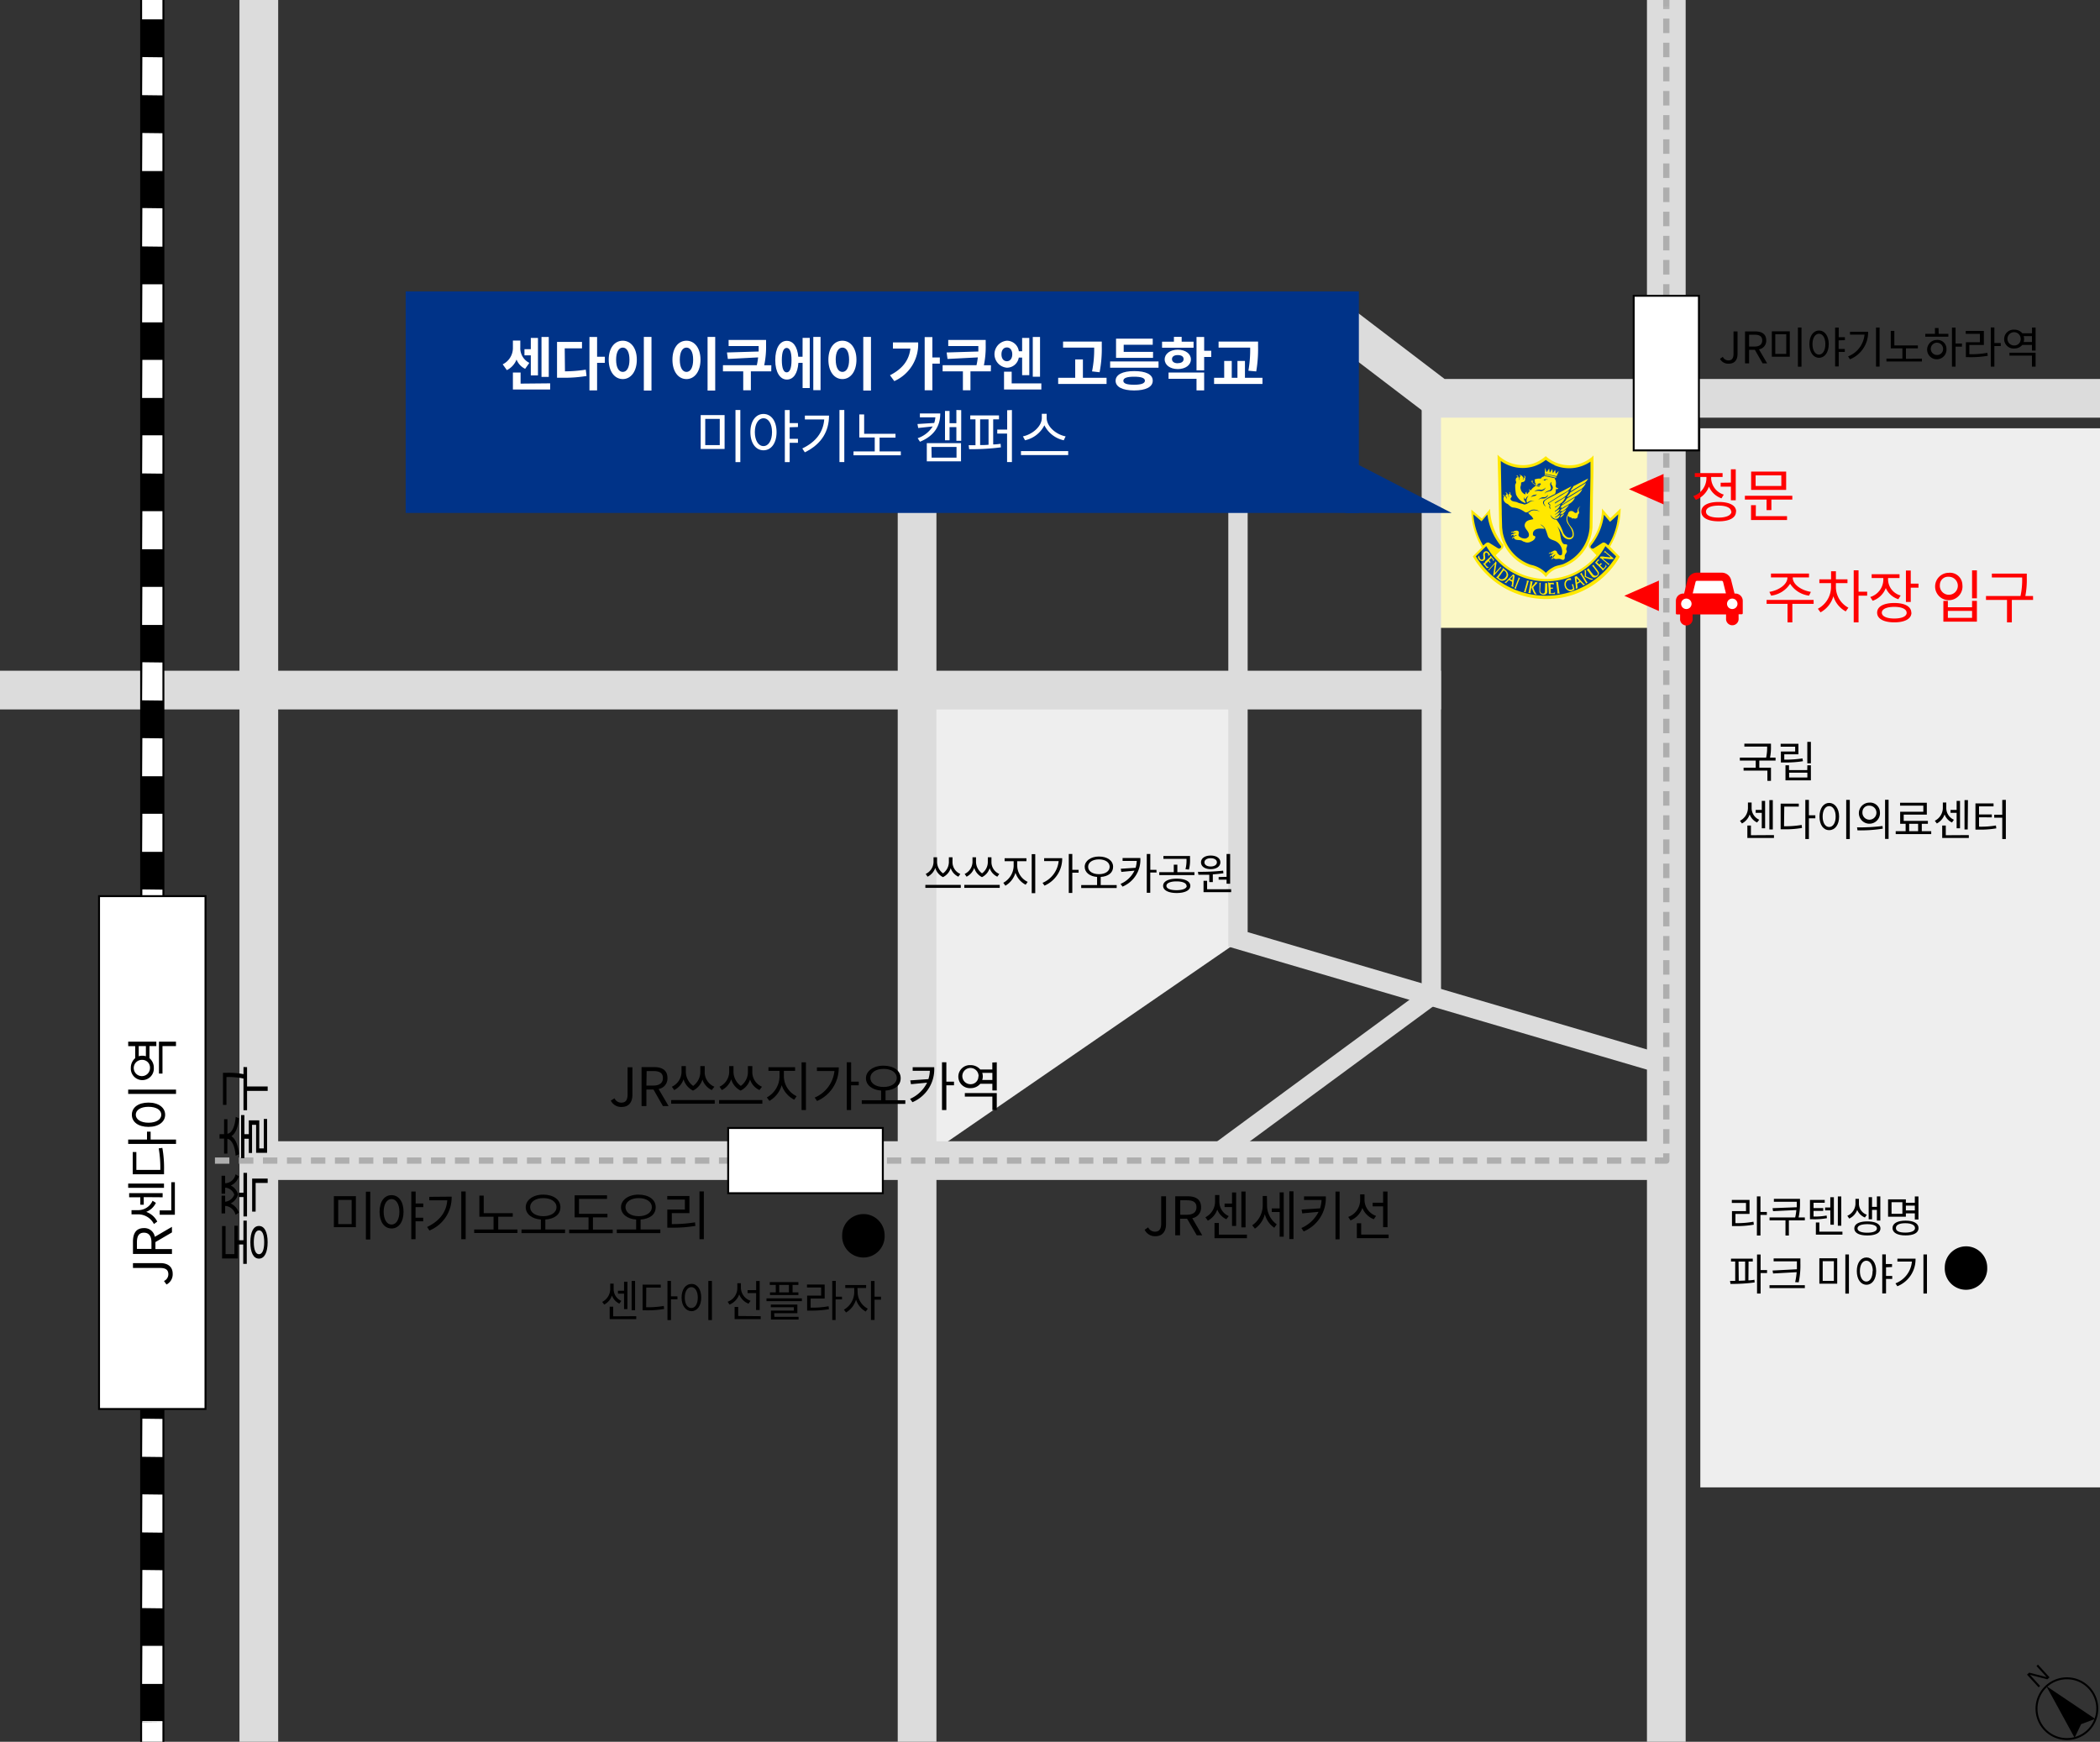 <svg xmlns="http://www.w3.org/2000/svg" width="434" height="360" viewBox="0 0 434 360"><rect x="0" y="0" width="434" height="360" fill="#333333" stroke="none"/><defs><style>.cls-1{fill:#fbf7c5;}.cls-2{fill:#eee;}.cls-14,.cls-3,.cls-4,.cls-5,.cls-6,.cls-7,.cls-8{fill:none;}.cls-3,.cls-5{stroke:#dcdcdc;}.cls-10,.cls-3,.cls-4,.cls-5{stroke-miterlimit:5;}.cls-3{stroke-width:8px;}.cls-10,.cls-14,.cls-4{stroke:#000;}.cls-4{stroke-width:5px;}.cls-5{stroke-width:4px;}.cls-6,.cls-7,.cls-8{stroke:#aeaeae;stroke-linejoin:round;stroke-width:1.3px;}.cls-7{stroke-dasharray:2.98 1.98 0 0 0 0;}.cls-8{stroke-dasharray:3 1.99 0 0 0 0;}.cls-10,.cls-9{fill:#fff;}.cls-10,.cls-14{stroke-width:0.4px;}.cls-11{fill:#ffe800;}.cls-12{fill:#004094;}.cls-13{fill:#038;}.cls-15{fill:red;}</style></defs><g id="レイヤー_2" data-name="レイヤー 2"><g id="レイヤー_1-2" data-name="レイヤー 1"><rect class="cls-1" x="296.34" y="85.24" width="46.2" height="44.53"/><polygon class="cls-2" points="255.11 195.15 191.07 239.23 191.07 142.88 255.11 142.88 255.11 195.15"/><rect class="cls-2" x="351.4" y="88.52" width="82.6" height="218.9"/><line class="cls-3" y1="142.63" x2="297.81" y2="142.63"/><line class="cls-3" x1="53.49" x2="53.49" y2="360"/><polyline class="cls-4" points="31.47 0 31.47 219.65 31.47 276.65 31.47 360"/><line class="cls-3" x1="189.53" y1="67.15" x2="189.53" y2="360"/><line class="cls-3" x1="344.37" x2="344.37" y2="360"/><polyline class="cls-5" points="255.85 88.15 255.85 194.15 344.37 220.17"/><polyline class="cls-5" points="295.81 82.32 295.81 205.8 250.51 239.15"/><polyline class="cls-3" points="434 82.33 297.2 82.33 272.52 63.51"/><line class="cls-3" x1="52.71" y1="239.88" x2="343.88" y2="239.88"/><line class="cls-6" x1="31.01" y1="239.88" x2="32.51" y2="239.88"/><line class="cls-6" x1="34.49" y1="239.88" x2="34.5" y2="239.88"/><line class="cls-7" x1="34.5" y1="239.88" x2="342.87" y2="239.88"/><polyline class="cls-6" points="342.87 239.88 344.37 239.88 344.37 238.38"/><line class="cls-6" x1="344.37" y1="236.39" x2="344.37" y2="236.38"/><line class="cls-8" x1="344.37" y1="236.38" x2="344.37" y2="1.5"/><line class="cls-6" x1="344.37" y1="1.5" x2="344.37"/><rect class="cls-9" x="29.37" width="4.2" height="4"/><polygon class="cls-9" points="33.57 11.82 29.37 11.82 33.57 11.81 33.57 11.82"/><path class="cls-9" d="M33.57,356.05l-4.2-.05.05-.27,4.15,0Zm0-8-4.2,0,.05-7.87,4.15,0Zm0-15.63-4.2-.05.05-7.88,4.15.05Zm0-15.64-4.2-.05.05-7.87,4.15.05Zm0-15.63-4.2-.05.05-7.88,4.15.05Zm0-15.64-4.2-.05.05-7.87,4.15.05Zm0-15.63-4.2-.05.05-7.87,4.15.05Zm0-15.64-4.2-.05.05-7.87,4.15.05Zm0-15.63-4.2-.05.05-7.87,4.15.05Zm0-15.64-4.2-.05.05-7.87,4.15,0Zm0-15.63-4.2-.05.05-7.87,4.15.05Zm0-15.64-4.2,0,.05-7.87,4.15.05Zm0-15.63-4.2,0,.05-7.87,4.15,0Zm0-15.63-4.2,0,.05-7.88,4.15.05Zm0-15.64-4.2-.05.05-7.87,4.15.05Zm0-15.63-4.2,0,.05-7.87,4.15,0Zm0-15.64-4.2,0,.05-7.87,4.15,0Zm0-15.63-4.2-.05.05-7.88,4.15,0Zm0-15.64-4.2,0,.05-7.87,4.15,0Zm0-15.63-4.2,0,.05-7.87,4.15,0Zm0-15.64-4.2-.05L29.42,43l4.15.05Zm0-15.63-4.2,0,.05-7.87,4.15.05Zm0-15.64-4.2-.05.05-7.87,4.15.05Z"/><rect class="cls-9" x="29.37" y="356" width="4.2" height="4"/><rect class="cls-10" x="20.47" y="185.22" width="22" height="106"/><path class="cls-11" d="M329,94.46a7.36,7.36,0,0,1-2.3,1.31,6.74,6.74,0,0,1-2.32.4,7.39,7.39,0,0,1-4.78-1.76l-.14-.13-.14.12a8.45,8.45,0,0,1-1.62,1.06,6.5,6.5,0,0,1-2.95.68h0a7.43,7.43,0,0,1-4.88-1.81l-.38-.35.14,5.08.21,9.58a9.41,9.41,0,0,0,6.3,8.62h0a5.17,5.17,0,0,1,3.16,1.8l.18.21.17-.21a5,5,0,0,1,1.64-1.34,4.11,4.11,0,0,1,1.12-.38c.26-.06.51-.13.76-.21a9.41,9.41,0,0,0,5.95-8.22l.09-6.65.11-5.32,0-2.81Z"/><path class="cls-12" d="M321.25,96.16a7.81,7.81,0,0,0,7.45-.74v3.06L328.52,109a8.85,8.85,0,0,1-5.09,7.42c-.75.42-1.68.38-2.42.82a5.75,5.75,0,0,0-1.53,1.15,6.08,6.08,0,0,0-3.09-1.65,8.85,8.85,0,0,1-5.83-6.68l-.12-1-.08-2.87,0-.45-.2-10.46a7.84,7.84,0,0,0,6.84,1.1,8.08,8.08,0,0,0,2.47-1.32,9.26,9.26,0,0,0,1.81,1.07"/><path class="cls-11" d="M334.94,105.07l-.4.38-.61.58c-.37.35-.75.72-1.14,1.07l-1.72-2,0,.55a11.75,11.75,0,0,1-2.11,6.11l0,0a1.5,1.5,0,0,1-.23.3,1.39,1.39,0,0,0-.38.67v0a1,1,0,0,0,.19.59v0l.67.68c.25.26.5.5.73.76a13.51,13.51,0,0,1-20.82,0l1.12-1.1.19-.18a.88.88,0,0,0,.27-.88v0l0,0a12,12,0,0,1-2.73-6.89l0-.54-1.71,2-2.18-1.84,0,.5a15.44,15.44,0,0,0,2.16,7.33,2.09,2.09,0,0,0-.22.2c-.51.49-1,1-1.53,1.52l-.11.12.08.14a17.5,17.5,0,0,0,14.59,8.67h.4a17.46,17.46,0,0,0,15.22-8.6l.09-.15L332.73,113a15.73,15.73,0,0,0,2.19-7.41Z"/><path class="cls-12" d="M334.28,107.46c-.07,0,0,.06,0,.1a13.62,13.62,0,0,1-1.88,5.14c-.36-.2-.69-.7-1.18-.54l-1.84,1.17a.49.49,0,0,1-.47,0,.42.42,0,0,1-.22-.31l.05-.2a12.36,12.36,0,0,0,2.74-6.43c.42.47.86,1,1.26,1.46.58-.48,1.12-1,1.69-1.54a8.8,8.8,0,0,1-.13,1.15"/><path class="cls-12" d="M306.16,107.76c.45-.44.8-1,1.24-1.4l0,0a12.72,12.72,0,0,0,2.81,6.51.5.5,0,0,1,0,.27.63.63,0,0,1-.29.23.56.56,0,0,1-.4-.09l-1.78-1.11c-.51-.21-.86.3-1.2.58a9.68,9.68,0,0,1-.71-1.31,14.69,14.69,0,0,1-1.35-5.13c.56.44,1.11.93,1.66,1.41"/><path class="cls-12" d="M334,115a17,17,0,0,1-26,3.65,18.38,18.38,0,0,1-3-3.66l2.16-2.12a15.34,15.34,0,0,0,3.64,4.26A14.13,14.13,0,0,0,325,119.06a14.44,14.44,0,0,0,6.78-6.18Z"/><path class="cls-11" d="M319.63,97.6a6.92,6.92,0,0,0,.52-.77c.06.28.06.59.14.86.2-.22.32-.5.5-.74.07.28.06.58.14.85.16-.23.32-.46.46-.7.07.27.06.57.14.83l.63-.59c-.12.34-.29.72-.45,1.08l-2.45-.53.06-1.19c.13.28.19.6.31.9"/><path class="cls-11" d="M321.66,98.54a1.2,1.2,0,0,1-.09.21l-2.33-.53c0-.07,0-.15,0-.23Z"/><path class="cls-11" d="M314.54,98.27c-.07.25.26.2.27.42a.59.59,0,0,1-.13.48c.07,0,.14-.06.18-.12s0-.31.2-.28a.57.57,0,0,0-.11-.49.36.36,0,0,1,.26.19c.14.18-.09.37,0,.55a.61.61,0,0,1-.3.55c-.19.1-.47,0-.56.29.06.43-.24.79-.07,1.21a1.45,1.45,0,0,0,1,1.13.51.51,0,0,1,.12-.5.16.16,0,0,1,.11-.07c-.07.09,0,.23,0,.33a.21.21,0,0,0,.16.14,2,2,0,0,1,.48-.56.46.46,0,0,1-.06-.5l0-.05a.31.31,0,0,0,.16.32c.06,0,.1,0,.15,0a2.28,2.28,0,0,1,.89-.8c0-.06,0-.13,0-.15.29,0,.52.27.84.19a.16.16,0,0,0,.08-.19l0,0a1.72,1.72,0,0,1-1.68-.78c0-.09,0-.23.09-.25a.13.13,0,0,1,.14.12c0,.11-.12.21,0,.31a1.4,1.4,0,0,0,.6.37.22.22,0,0,0,.07-.21c-.19,0-.19-.24-.23-.38.13-.19-.22-.39.07-.48s.43-.11.65-.14.61.1.7-.25a1.3,1.3,0,0,1,.45-.19l0-.13,2.3.51c-.1.17.1.31.13.47a2.28,2.28,0,0,1,0,1.13.48.48,0,0,0,.24.37.3.3,0,0,0,.29,0l0,0a.29.29,0,0,1-.19.27,1.13,1.13,0,0,1-.32,0,1.57,1.57,0,0,1-.16,1,12.33,12.33,0,0,0-2.31,1.37.71.71,0,0,0-.16.47,1.3,1.3,0,0,0,.59.76c-.18-.26-.44-.53-.39-.88s.58-.64.93-.83l4.72-2.46h0c-.51,1.1-1.68,1.36-2.54,2l-2.25,1.42c-.15.32.47.28.26.65a.62.62,0,0,0,0,.33c.08.12.19.27.32.28a.84.84,0,0,1-.14-.82c0-.23-.34-.21-.26-.43l4.12-2.53h0c-.43,1.4-1.93,1.73-2.93,2.51,0,0,0,.06,0,.1h.09l2.12-1.31a2.72,2.72,0,0,1-.86,1.23l-1.32.84a.76.76,0,0,1,0,.11l0,0c.38-.21.74-.47,1.13-.66a2.28,2.28,0,0,1-1.12,1.34.18.18,0,0,0,0,.13h.06l.93-.58a1.9,1.9,0,0,1-.34.64,2,2,0,0,1-.61.5s0,.07,0,.11l0,0a11.22,11.22,0,0,1,1-.59,1.92,1.92,0,0,1-1,1.06s0,.07,0,.11h.07l.92-.57a1.07,1.07,0,0,1-.51.79.92.92,0,0,1-.86-.11,1.9,1.9,0,0,1-.61-.71,1.28,1.28,0,0,0,.87,1c.14,0,.29,0,.41.08a8.46,8.46,0,0,1,1.37,2.67c.29.51.79,1.11,1.43,1a.58.58,0,0,0,.48-.38c.18-1-.48-1.79-1-2.58a1.79,1.79,0,0,1,.09-1.9.71.71,0,0,1,.39-.59.78.78,0,0,1,.58,0c.27.11.44.47.78.31s.13-.42.23-.62a1.15,1.15,0,0,1,.65-.73.94.94,0,0,0-.45.67c-.08.35.29.63,0,.91s0,.8-.52.94c-.22.14-.44-.07-.66,0s-.28-.12-.39-.23a.53.53,0,0,1-.44-.13l-.15-.23c-.46.89.14,1.77.69,2.46a2.3,2.3,0,0,1,.44,1.83,1,1,0,0,1-.83.64,1.63,1.63,0,0,1-1.45-.86,6.85,6.85,0,0,0-1.15-1.92,3.83,3.83,0,0,1,.47,1c.32.8.18,1.81.72,2.54.18.26.48.25.75.26.09,0,.14.1.17.18,0,.33-.29.62-.17,1,.3.47-.32.76-.34,1.2,0,.27.06.63-.2.79s-.67-.21-1.06-.18-.73.15-1-.15a.5.5,0,0,0-.4.34c-.07-.07,0-.19,0-.28a.37.37,0,0,1,.36-.23,1,1,0,0,1,.42-.51.42.42,0,0,0-.42.13c-.1.08-.1.22-.13.32-.16-.05-.17-.39-.39-.21a.73.73,0,0,0-.24.22.37.37,0,0,1,.1-.34c.11-.16.42,0,.38-.3.08-.11.2-.15.28-.23s-.13,0-.19,0-.22.14-.23.27c-.1,0-.06-.18-.16-.22s-.31.1-.42.23a.4.4,0,0,1,.26-.36l.25,0c.1-.24.38-.17.51-.35a.53.53,0,0,1,.54.06c.12.09.14.27.2.4.21.23.4.55.74.47s.24-.48.28-.74a2.51,2.51,0,0,0-1.25-2.1c-.56-.34-1.31-.34-1.67-1-.35-.91-.48-2.12-1.6-2.53.14.16.36.26.53.44a1.1,1.1,0,0,1,.32.47c-.77-.06-1.7-.18-2.22.47a1,1,0,0,0-.14.8c.09.26.43.13.47.39,0,.51-.54.85-.94,1a1.42,1.42,0,0,1-1.37,0c-.24,0-.4-.24-.64-.28-.44-.11-1,0-1.33-.29a.78.78,0,0,1-.14-.27.55.55,0,0,0-.39.26.4.4,0,0,1,.11-.3.42.42,0,0,1,.34-.11.58.58,0,0,1,.59-.27.36.36,0,0,0-.32-.08.75.75,0,0,0-.37.23c-.1,0,0-.19-.06-.3a.42.42,0,0,0-.4.12l-.09.11a.36.36,0,0,1,.1-.29.48.48,0,0,1,.45-.11.57.57,0,0,1,.52-.27.37.37,0,0,0-.3-.06c-.09.06-.19.08-.25.18s0-.31-.2-.22a.52.52,0,0,0-.34.16.36.36,0,0,1,.22-.29.68.68,0,0,1,.32,0,.52.52,0,0,1,.49-.18c.1-.08.22,0,.34,0a.59.59,0,0,1,.24.23c.11.32-.24.66.07.93a1.88,1.88,0,0,0,1.25.45,1,1,0,0,0,.73-.45c.36-1.11-1.25-1.59-.73-2.7.31-.68,1.08-.7,1.7-.86a2.28,2.28,0,0,0-.42-.64,4.06,4.06,0,0,1-.65-.66c.09-.09.24-.12.35-.2.45-.47,1.21-.33,1.77-.18.09,0,.2.1.29.13a2,2,0,0,0-1.51-.4c-.6.06-1.06.9-1.71.4a4.76,4.76,0,0,0-2.37-.86c-.44-.08-.72-.45-1.07-.73a1.27,1.27,0,0,1-.84-.86.91.91,0,0,1,.11-.69.58.58,0,0,0-.29-.34.38.38,0,0,1,.38.19c0,.17.26.15.3.33s0,.2.06.29a.47.47,0,0,0,0-.46c-.06,0-.1-.1-.18-.1a.56.56,0,0,1,.26-.35c0-.09,0-.17-.1-.24l-.17-.12a.31.31,0,0,1,.32.08c.14.11.1.3.25.38a1,1,0,0,1,.07.52c.12-.09.08-.32.06-.46s-.12-.08-.06-.15a.77.77,0,0,1,.27-.08.51.51,0,0,0-.15-.41.32.32,0,0,1,.25.17c.12.15-.06.43.19.48a.27.27,0,0,1,.1.26c0,.23-.31.35-.23.6.27.56,1,.41,1.43.64s.93.22,1.37.43c.8,0,1.23-.81,2-.76.05,0,.09,0,.12,0a1.62,1.62,0,0,0-1.5.41,1,1,0,0,1-.12-.43,1.62,1.62,0,0,1,.42-1,.79.79,0,0,0-.36.25,1.23,1.23,0,0,0-.27.45c-.12,0-.17-.12-.23-.2l0-.2c-.09,0-.09.2-.1.31a.61.61,0,0,0,.26.49,1.06,1.06,0,0,0,.12.42,3.17,3.17,0,0,1-2-1.81,9.85,9.85,0,0,1-.18-1.89c0-.27.24-.45.2-.71a.84.84,0,0,1,0-.77c.06-.18.4-.1.28-.32a.61.61,0,0,0-.28-.25.33.33,0,0,1,.3.06c.18.14.12.36.32.48a.75.75,0,0,1-.06.47s.1-.07.12-.11a.65.65,0,0,0,0-.51c0-.14.17-.08.2-.2s-.14-.29-.22-.37a.41.41,0,0,1,.36.24"/><path class="cls-11" d="M327.43,99.83l-2.84,1.71c0-.13.11-.27.15-.42a2.35,2.35,0,0,0,.43-.63l3.05-1.59a2.26,2.26,0,0,1-.79.93"/><path class="cls-11" d="M326.67,101.12l-2.79,1.69h0c.06-.39.51-.62.61-1l3.28-2a3.17,3.17,0,0,1-1.08,1.34"/><path class="cls-11" d="M326,102.34l-3.15,1.94c0-.28.31-.28.43-.49a2.47,2.47,0,0,0,.5-.71l3.24-2a3,3,0,0,1-1,1.23"/><path class="cls-11" d="M322.65,105.17c0-.1.11-.23.15-.36a1.44,1.44,0,0,0-.37.19c.09-.16.21-.35.32-.52l2.74-1.67c-.45,1.29-1.88,1.59-2.84,2.36"/><path class="cls-11" d="M322.66,105.77c0-.08.08-.16.11-.24-.15,0-.27.18-.44.2.16-.15.17-.37.38-.47l1.55-.94a3.47,3.47,0,0,1-1.6,1.45"/><path class="cls-11" d="M322.65,106.38c0-.09.1-.17.07-.24s-.21.14-.32.18a1.26,1.26,0,0,1,.19-.36l1.11-.67a2.31,2.31,0,0,1-1.05,1.09"/><path class="cls-11" d="M322.41,107a3.15,3.15,0,0,0,.18-.41,6,6,0,0,1,.68-.43,1.84,1.84,0,0,1-.86.84"/><path class="cls-11" d="M307.75,114.82s.18-.12.18-.15a1,1,0,0,0-.06-.16l-.16-.26a1,1,0,0,0-.38-.29.64.64,0,0,0-.5.05.62.62,0,0,0-.28.37,1.4,1.4,0,0,0,0,.54,1.38,1.38,0,0,1,0,.44.27.27,0,0,1-.11.24.35.35,0,0,1-.35.05.59.59,0,0,1-.26-.28,1,1,0,0,1-.1-.36.82.82,0,0,0,0-.18,0,0,0,0,0-.05,0l-.19.22s-.06.07-.05.1a.52.52,0,0,0,.07.21,1.63,1.63,0,0,0,.25.38.7.7,0,0,0,.38.2.72.72,0,0,0,.49-.08.59.59,0,0,0,.3-.38,1.44,1.44,0,0,0,0-.35s-.06-.47-.06-.51a.46.46,0,0,1,.09-.29.29.29,0,0,1,.31-.08.55.55,0,0,1,.28.28.47.47,0,0,1,0,.26s0,.07,0,.08,0,0,.06,0l.07-.05"/><path class="cls-11" d="M308.06,114.89s0,0,.05,0l.14.17.31.37a2.42,2.42,0,0,1,.22.28.13.13,0,0,1,0,.07s-.15.13-.16.15-.05,0-.07,0,0,0,0-.07a.28.28,0,0,0,0-.15l-.17-.22s-.12-.16-.15-.16-.06,0-.09.06l-.32.29s-.09.09-.08.12l.19.23s.09.11.09.14a.1.1,0,0,1,0,.08l-.17.15s0,0,0-.07a.34.34,0,0,0-.06-.15,1.42,1.42,0,0,0-.11-.16s0-.06-.07,0l-.31.28s-.32.25-.31.3a.65.65,0,0,0,.09.19,1,1,0,0,0,.23.26.84.84,0,0,0,.19.12c.07,0,.16,0,.16.06s0,0-.06.06-.28.13-.31.13-.05,0-.1-.09l-.33-.41-.26-.3s-.14-.16-.13-.18,0,0,.05,0a.69.69,0,0,0,.13,0,.92.92,0,0,0,.19-.13L307,116l.85-.76.12-.13a.23.23,0,0,0,0-.09s0-.07,0-.08"/><path class="cls-11" d="M309.11,116.06s.15.14.16.17a.12.12,0,0,1,0,.09c0,.12-.28,1.88-.3,2s0,0,0,.06.06,0,.09-.06.88-1,.91-1a.3.3,0,0,0,.06-.13s0-.09,0-.1,0,0,0,0,.3.27.28.29a.11.11,0,0,1-.06,0s-.08,0-.11.05l-.13.11L308.73,119s0,0-.05,0,0,0-.05-.09a1.09,1.09,0,0,1,0-.25s.23-1.56.23-1.61a3.83,3.83,0,0,0,.07-.43s0,0-.06,0l-1,1.08a.35.35,0,0,0-.08.13s0,.08,0,.1,0,0,0,0l-.24-.23s0,0,0,0,.07,0,.1,0a.38.38,0,0,0,.11-.08l1-1.1.25-.3a.59.59,0,0,0,.06-.2s0,0,0,0a.21.21,0,0,1,.11.08"/><path class="cls-11" d="M311.65,118.69a1.22,1.22,0,0,0-.4-.76c-.1-.09-.51-.41-.54-.45a.44.44,0,0,0-.15-.1.47.47,0,0,0,0,.12.18.18,0,0,1,0,.12,9.14,9.14,0,0,1-.56.78c-.08.12-.55.74-.58.77a.5.5,0,0,1-.18.09s0,0-.06,0,.15.14.2.19l.45.36a1,1,0,0,0,.79.22,1.25,1.25,0,0,0,.85-.59,1.14,1.14,0,0,0,.21-.78m-.45.49a1.06,1.06,0,0,1-.59.53.8.8,0,0,1-.55,0,.88.88,0,0,1-.37-.33.26.26,0,0,1,.08-.13l.48-.65c0-.06.44-.6.47-.63s0-.07.11,0a1.54,1.54,0,0,1,.29.24.89.89,0,0,1,.2.5.74.74,0,0,1-.12.52"/><path class="cls-11" d="M313,118.89s-.15-.09-.17-.11a1.38,1.38,0,0,0-.2-.08v0a.31.31,0,0,1,0,.09l-.19.2-.84.82-.35.34c-.08.07-.21.15-.23.17l-.13,0s0,0,0,0a2.2,2.2,0,0,0,.19.12l.24.11s0,0,0,0,0,0,0-.08.14-.16.16-.19l.3-.32a.2.2,0,0,1,.09-.06s.33.18.37.2l.26.15s0,.13,0,.17-.08.51-.08.55a.23.23,0,0,1-.08.11s0,0-.06,0,.14.09.17.11l.29.16s.05,0,.05,0-.05-.15-.06-.24.09-.62.09-.69.17-1.14.18-1.22,0-.39,0-.41m-.38.51c0,.06-.08.46-.08.49s0,.1,0,.11-.06,0-.16-.06-.31-.15-.3-.18.08-.12.11-.15.25-.23.27-.26.18-.2.21-.18,0,.17,0,.23"/><path class="cls-11" d="M314,119.43l.18.08s.06,0,0,0-.06,0-.08.07a.74.74,0,0,0-.1.16s-.44,1.12-.46,1.19-.16.4-.19.46a.88.88,0,0,0,0,.21s0,.1,0,.12,0,0,0,0l-.2-.08s-.25-.09-.24-.12,0,0,.06,0a.35.35,0,0,0,.07-.09,1.24,1.24,0,0,0,.12-.23s.36-.93.38-1,.25-.61.26-.64a.74.74,0,0,0,0-.12s0-.07,0-.08.06,0,.08,0l.12.06"/><path class="cls-11" d="M315.74,120c.05,0,.23.06.23.09s0,0,0,.06-.06,0-.1.16-.28,1-.3,1.07-.21.72-.23.77a.51.51,0,0,0,0,.17s0,.07,0,.08-.12,0-.17,0l-.23-.07s-.06,0,0-.05l0,0a1.4,1.4,0,0,0,.1-.16s.29-1,.31-1.11.18-.59.19-.67a1.08,1.08,0,0,0,0-.22s0-.08,0-.1a.15.15,0,0,1,.09,0l.16,0"/><path class="cls-11" d="M316.52,120.17s.23,0,.23.07,0,0,0,.05a1,1,0,0,0-.08.19c0,.08-.17,1-.19,1s-.14.74-.14.83a.56.56,0,0,0,0,.19s0,.06,0,.08a1.06,1.06,0,0,1-.2,0,1.14,1.14,0,0,1-.29-.06s0,0,0-.06.08-.1.08-.13.07-.35.09-.46.17-1,.19-1.09.08-.42.07-.48-.05-.13-.05-.16.05,0,.06,0l.16,0"/><path class="cls-11" d="M317.53,120.37c.05,0,.24,0,.24.08a.47.47,0,0,1-.1.09l-.38.4a4.86,4.86,0,0,0-.38.41.54.54,0,0,0,0,.2s.26.65.32.75l.21.36a1.73,1.73,0,0,1,.15.19s0,0-.09,0-.24,0-.27-.06a.33.33,0,0,1-.16-.09l-.19-.36-.29-.73a1.41,1.41,0,0,1-.09-.27s.13-.15.16-.18.35-.39.41-.44l.18-.23a.22.22,0,0,0,0-.11s0-.06,0-.06a.49.49,0,0,1,.12,0l.12,0"/><path class="cls-11" d="M318.22,120.45h.22a0,0,0,0,1,0,.05.38.38,0,0,0-.06.18c0,.1-.05.71-.05.82a3,3,0,0,0,0,.77.55.55,0,0,0,.34.37.49.49,0,0,0,.43,0,.46.46,0,0,0,.17-.4c0-.24.06-1.33.05-1.42a1.05,1.05,0,0,0,0-.21s0-.08,0-.09h.38s.08,0,.08,0,0,0,0,.07a.62.62,0,0,0,0,.14c0,.06,0,.43,0,.53s0,.85,0,.92,0,.33-.08.43a.81.81,0,0,1-.44.3,1.08,1.08,0,0,1-.68-.07.72.72,0,0,1-.43-.58c0-.27,0-1,0-1.12a4.68,4.68,0,0,0,0-.52l0-.11s0,0,0-.06a.75.75,0,0,1,.22,0"/><path class="cls-11" d="M320.2,120.45l.61,0a1.5,1.5,0,0,1,.3,0,.65.65,0,0,1,0,.21,1.09,1.09,0,0,1,0,.17s-.06,0-.07,0a.2.2,0,0,0-.1-.07l-.15,0-.35,0s0,0,0,.06,0,.45,0,.48a.49.49,0,0,0,0,.15.08.08,0,0,0,.07,0l.33,0s.07,0,.09,0a1.48,1.48,0,0,1,0,.21s0,.07,0,.08,0,0,0,0a.2.2,0,0,0-.12-.06h-.32s0,0,0,.09,0,.6,0,.65,0,.15,0,.17a1.64,1.64,0,0,0,.5,0,.89.89,0,0,0,.3-.15s.05-.05.07-.05a0,0,0,0,1,0,0s0,.17,0,.2,0,.17-.06.19l-.31,0-.59,0-.24,0s-.08,0-.08,0,0-.07,0-.1a.56.56,0,0,0,0-.19c0-.13-.06-1.13-.07-1.2s-.05-.68-.05-.71a.42.42,0,0,0-.06-.14s-.06-.06-.05-.07l.18,0"/><path class="cls-11" d="M321.79,120.28a1.11,1.11,0,0,1,.23,0,.06.06,0,0,1,0,.06.53.53,0,0,0,0,.18l.13,1c0,.07.11.83.12.89s0,.19.09.21.06,0,0,.05l-.06,0-.26,0a.59.59,0,0,1-.18,0s0,0,0-.06a.27.27,0,0,0,0-.16,1.41,1.41,0,0,0,0-.2l-.14-1.08c0-.08-.08-.71-.1-.75a.52.52,0,0,0-.07-.11s0,0,0-.05l.1,0,.13,0"/><path class="cls-11" d="M324.65,119.54s0,.06,0,.09.06.2.06.22,0,.05,0,.05-.1,0-.14,0a1.25,1.25,0,0,0-.34,0,.93.93,0,0,0-.38.2.9.9,0,0,0-.25.6,1.21,1.21,0,0,0,.28.87.87.87,0,0,0,.74.31.76.76,0,0,0,.46-.2.11.11,0,0,0,0-.11s-.09-.38-.11-.42a1.45,1.45,0,0,0-.09-.25l-.08-.09s0,0,0,0l.22-.07s.07,0,.09,0a3.37,3.37,0,0,1,.1.34c0,.05.15.56.16.61s.05.18,0,.19a2.35,2.35,0,0,1-.31.18,2.09,2.09,0,0,1-.51.15A1.34,1.34,0,0,1,324,122a1.29,1.29,0,0,1-.6-.74,1.72,1.72,0,0,1-.05-.86,1.27,1.27,0,0,1,.8-.83,1.86,1.86,0,0,1,.49-.06"/><path class="cls-11" d="M327.57,120.73a.69.69,0,0,1-.13,0,1.35,1.35,0,0,1-.19-.16l-.58-.61c-.08-.07-.62-.65-.66-.68a1.37,1.37,0,0,0-.21-.21s-.16.06-.21.08l-.1.06s-.06,0-.06,0,0,0,0,0l0,.09a1.44,1.44,0,0,1,.05.31c0,.06.17,1.44.18,1.51a2.25,2.25,0,0,1,0,.36,1.08,1.08,0,0,1,0,.17.31.31,0,0,1,0,.07s.1,0,.14-.06a2.68,2.68,0,0,0,.24-.12s.06,0,.06,0-.05,0-.07-.07a.69.69,0,0,1,0-.18,3.56,3.56,0,0,1-.06-.44,1.76,1.76,0,0,1,0-.19,1.73,1.73,0,0,1,.24-.13l.27-.14a.36.36,0,0,1,.15-.06,1.52,1.52,0,0,1,.17.18s.19.2.23.23a.64.64,0,0,1,.13.17.22.22,0,0,1,0,.1s0,0,0,0a.56.56,0,0,0,.15-.08l.3-.15s0,0,0,0,0,0-.05,0m-1.28-.58-.33.18s-.06,0-.07,0a.42.42,0,0,1,0-.14s-.06-.46-.06-.49a2,2,0,0,1,0-.22s.07,0,.11.08l.31.33s.16.15.16.18,0,0-.07.07"/><path class="cls-11" d="M327.55,117.91a1.71,1.71,0,0,1,.23-.12s0,0,0,.07a1.75,1.75,0,0,0,0,.24s0,.5,0,.55a3.08,3.08,0,0,0,0,.43.19.19,0,0,0,.08.07l.27.13.55.23.36.11a.88.88,0,0,1,.26,0s0,0,0,0a2.53,2.53,0,0,0-.27.18.37.37,0,0,1-.18,0,2.36,2.36,0,0,1-.36-.11l-.53-.26-.37-.16c-.05,0-.07-.06-.07-.09s0-.6,0-.67,0-.36,0-.4a.13.13,0,0,0,0-.1s-.08,0-.08-.06.07-.07.09-.08l.1-.08"/><path class="cls-11" d="M326.7,118.5s.19-.14.21-.13a.13.13,0,0,1,0,.09.82.82,0,0,0,.05.14c0,.06.41.67.46.75l.42.7a2.06,2.06,0,0,0,.18.25l.12.06s0,0,0,0l-.19.14-.21.14s0,0,0,0a.47.47,0,0,0,0-.16s-.17-.3-.21-.35-.43-.73-.48-.8-.31-.52-.35-.56a.58.58,0,0,0-.12-.1s-.07,0-.07,0,.07-.06.09-.08l.1-.06"/><path class="cls-11" d="M328.14,117.6a1,1,0,0,1,.19-.14s0,.05.06.1a2.7,2.7,0,0,0,.21.35s.34.47.41.54.28.45.48.49a.56.56,0,0,0,.51,0,.41.41,0,0,0,.21-.41,1.11,1.11,0,0,0-.22-.4l-.63-.85a2,2,0,0,0-.23-.25l-.11-.07s0,0,0,0l.18-.15.17-.12s0,0,0,0a.52.52,0,0,0,0,.11,1.88,1.88,0,0,0,.16.25l.42.55a5.82,5.82,0,0,1,.47.68.64.64,0,0,1,0,.36,1.13,1.13,0,0,1-.24.42,1,1,0,0,1-.55.3.62.62,0,0,1-.55-.14,9.73,9.73,0,0,1-.61-.79c-.06-.07-.35-.46-.4-.5s-.1-.09-.14-.09a0,0,0,0,1,0-.06s.07,0,.08-.07l.08-.06"/><path class="cls-11" d="M329.58,116.39s.13-.14.15-.18l.36-.4s.18-.21.22-.21a.41.41,0,0,1,.12.09s.15.13.14.15,0,0,0,0a.31.31,0,0,0-.17,0c-.05,0-.15.15-.18.18s-.15.14-.15.17,0,0,0,.08l.27.26s.14.15.17.15a.26.26,0,0,0,.11-.08,2,2,0,0,1,.19-.21s.06,0,.08,0a.49.49,0,0,1,.13.12s.09.07.08.09,0,0-.06,0a.32.32,0,0,0-.14.08l-.14.14-.05.06a.44.44,0,0,0,.07.09l.47.46s.06.06.09.06a.59.59,0,0,0,.16-.1,2.76,2.76,0,0,0,.21-.25.9.9,0,0,0,.11-.22s0-.18,0-.19,0,0,.06,0a2.31,2.31,0,0,1,.16.31s0,0-.06.1l-.39.42-.25.29a.67.67,0,0,1-.12.12s0,0,0,0a.5.5,0,0,0-.06-.17,2.28,2.28,0,0,0-.27-.31l-.73-.72c-.06,0-.39-.39-.43-.4a.46.46,0,0,0-.13,0,0,0,0,0,1,0,0"/><path class="cls-11" d="M330.69,115.15a.58.58,0,0,1,.13-.14s.66,0,.72.06l1,.1a2.05,2.05,0,0,0,.28,0s0,0,0-.07l-.4-.34c-.06,0-.44-.37-.48-.41l-.21-.18-.13,0a.33.33,0,0,1-.1,0s0,0,0-.06l.15-.19s.1-.12.11-.11,0,0,0,.07a.35.35,0,0,0,.08.13,3.61,3.61,0,0,0,.39.35l.94.8c.05,0,.31.26.31.28s0,0,0,.07a.47.47,0,0,1-.2.06l-.56,0-1-.1a4.37,4.37,0,0,0-.46,0s0,0,0,0,.44.39.52.44l.53.45.18.14s.12,0,.12,0a.14.14,0,0,1,0,.09,1.83,1.83,0,0,0-.13.16l-.06.06s-.06-.06-.07-.09a.83.83,0,0,0-.13-.16l-.48-.42-.64-.54a2.18,2.18,0,0,0-.26-.21.34.34,0,0,0-.14,0h-.1s0,0,0-.06l.1-.12"/><path class="cls-12" d="M319.83,99.12c0,.11-.2,0-.3,0s-.11.22-.26.21-.28-.29-.5-.08c0,0,0,0,0,0s.23-.1.35-.15a1.27,1.27,0,0,1,.75,0"/><path class="cls-12" d="M320.62,100.12c.17.26.39.53.26.89a.77.77,0,0,1-.38.47,3.27,3.27,0,0,0-1.06.33,2.77,2.77,0,0,0-.24.25c.13-.41.64-.61,1.05-.72.12-.1.28-.22.29-.38,0-.42-.36-.82-.05-1.21l.2-.19a.8.8,0,0,0-.07.56"/><path class="cls-12" d="M318.4,100a.29.29,0,0,1,0,.22,1.59,1.59,0,0,1-.72,0l.13-.23c.21,0,.46-.17.63,0"/><path class="cls-12" d="M318.47,101.53a2.06,2.06,0,0,0-1.39.07,1.52,1.52,0,0,1,1.42-.35,1.44,1.44,0,0,0,.95-.5,1.2,1.2,0,0,1-1,.78"/><path class="cls-12" d="M317.59,102.16c-.22.56-.92.24-1.24.69a1,1,0,0,1,1-.58l.2-.11"/><path class="cls-12" d="M319.49,102.89c-.4.29-1,0-1.37.3l-.2.15a1.38,1.38,0,0,1,1.31-.57,1,1,0,0,0,.66-.5c.05.27-.19.49-.4.62"/><rect class="cls-10" x="150.49" y="233.14" width="31.96" height="13.48"/><rect class="cls-10" x="337.63" y="61.13" width="13.48" height="31.96"/><polygon class="cls-13" points="300.01 106.02 278.01 106.02 278.01 94.65 300.01 106.02"/><rect class="cls-13" x="83.84" y="60.23" width="196.99" height="45.79"/><path d="M181.69,252.38a4.33,4.33,0,0,1,1.13,2.93,4.39,4.39,0,1,1-8.77,0,4.31,4.31,0,0,1,1.45-3.25,4.44,4.44,0,0,1,2.94-1.13A4.31,4.31,0,0,1,181.69,252.38Z"/><path d="M409.56,259.05a4.33,4.33,0,0,1,1.13,2.93,4.39,4.39,0,1,1-8.77,0,4.31,4.31,0,0,1,1.45-3.25,4.44,4.44,0,0,1,2.94-1.13A4.31,4.31,0,0,1,409.56,259.05Z"/><path class="cls-14" d="M427.16,346.88a6.28,6.28,0,1,1-6.28,6.28A6.28,6.28,0,0,1,427.16,346.88Z"/><polygon points="430.1 356.36 433 355.27 422.91 348.49 428.75 359.16 430.1 356.36"/><path d="M419.37,345.71l3.6.93-2.1-2.3.31-.28,2.39,2.62-.45.41-3.6-.93,2.1,2.3-.31.28-2.4-2.62Z"/><polygon class="cls-15" points="343.8 104.25 336.65 101.11 343.8 97.96 343.8 104.25"/><polygon class="cls-15" points="342.84 126.29 335.69 123.14 342.84 120 342.84 126.29"/><path class="cls-15" d="M360.17,126.74a.21.21,0,0,1-.21.22h-.65v.86a1.3,1.3,0,1,1-2.59,0V127h-6.91v.86a1.3,1.3,0,1,1-2.59,0V127h-.65a.22.22,0,0,1-.22-.22v-2.59a1.52,1.52,0,0,1,1.52-1.51h.18l.71-2.83a2,2,0,0,1,1.91-1.49h5.18a2,2,0,0,1,1.91,1.49l.71,2.83h.19a1.51,1.51,0,0,1,1.51,1.51v2.59Z"/><path class="cls-9" d="M348.51,123.72a1.08,1.08,0,1,0,1.08,1.08A1.09,1.09,0,0,0,348.51,123.72Z"/><path class="cls-9" d="M356.69,122.64l-.6-2.41a.34.34,0,0,0-.24-.18h-5.18a.34.34,0,0,0-.24.18l-.6,2.41Z"/><path class="cls-9" d="M358,123.72a1.08,1.08,0,1,0,1.08,1.08A1.09,1.09,0,0,0,358,123.72Z"/></g><g id="外国語"><path class="cls-9" d="M149.75,85.79v7h-4.94v-7Zm-4,.79V92h3V86.58ZM153,84.74V95.52h-1V84.74Z"/><path class="cls-9" d="M160.49,89.31c0,2.3-1.12,3.76-2.7,3.76s-2.71-1.46-2.71-3.76,1.13-3.75,2.71-3.75S160.49,87,160.49,89.31Zm-.94,0c0-1.73-.73-2.86-1.76-2.86S156,87.58,156,89.31s.74,2.89,1.78,2.89S159.55,91.06,159.55,89.31Zm3.65-1v2.39h1.71v.82H163.2v4h-1V84.75h1v2.7h1.71v.81Z"/><path class="cls-9" d="M171.33,85.9c0,3.11-1.42,5.84-5,7.59l-.52-.8c2.89-1.38,4.33-3.44,4.53-6h-4V85.9Zm3.16-1.16V95.5h-1V84.74Z"/><path class="cls-9" d="M186.17,93.3v.8h-9.78v-.8h4.39V90.42h-3.19V85.66h1v4h6.48v.79h-3.29V93.3Z"/><path class="cls-9" d="M194.32,85.46c0,2.6-1.25,4.63-4.19,5.84l-.48-.73a5.93,5.93,0,0,0,3.11-2.43l-3,.32-.15-.82,3.46-.22a4.88,4.88,0,0,0,.24-1.16h-3.2v-.8Zm-2.78,6.13h7.07v3.76h-7.07Zm1,3h5.14V92.38H192.5Zm6.11-9.82v6.33h-1V88.28h-1.41V91h-.94V84.94h.94v2.53h1.41V84.74Z"/><path class="cls-9" d="M205.26,91.86c.53,0,1-.07,1.53-.13l.06.73a47.55,47.55,0,0,1-6.56.38l-.1-.82h1.41V86.67h-1.08v-.81h5.94v.81h-1.2Zm-2.7.13c.56,0,1.15,0,1.74-.07V86.67h-1.74Zm6.57-7.24V95.5h-1V89.61H206.1v-.82h2.05v-4Z"/><path class="cls-9" d="M220.76,93.24v.82H211v-.82ZM219.84,91a5.86,5.86,0,0,1-4-3.1,5.88,5.88,0,0,1-4,3.1l-.44-.81c1.88-.38,3.91-2,3.91-3.83v-.83h1v.83c0,1.84,2,3.47,3.92,3.83Z"/><path class="cls-9" d="M108.53,76.23a3.59,3.59,0,0,1-1.78-1.92,4.11,4.11,0,0,1-2,2.19l-.86-1.2A3.76,3.76,0,0,0,106,71.81V70.39h1.53v1.42A3.37,3.37,0,0,0,109.4,75Zm5.17,3V80.5H106V77h1.59v2.29Zm-4-5.79h-1.31V72.17h1.31V69.84h1.48v7.75h-1.48Zm3.71,4.46h-1.5V69.65h1.5Z"/><path class="cls-9" d="M116.76,76.75a28,28,0,0,0,4.3-.35l.16,1.31a27.53,27.53,0,0,1-5.1.36h-1v-7.4h5.16V72h-3.57ZM125,75H123.4v5.69h-1.58V69.65h1.58v4.08H125Z"/><path class="cls-9" d="M131.61,74.35c0,2.43-1.24,4-2.9,4s-2.91-1.53-2.91-4,1.24-3.93,2.91-3.93S131.61,71.93,131.61,74.35Zm-4.28,0c0,1.64.56,2.52,1.38,2.52s1.38-.88,1.38-2.52-.57-2.51-1.38-2.51S127.33,72.72,127.33,74.35Zm7.31-4.71V80.72h-1.58V69.64Z"/><path class="cls-9" d="M144.77,74.35c0,2.43-1.23,4-2.9,4s-2.9-1.53-2.9-4,1.23-3.93,2.9-3.93S144.77,71.93,144.77,74.35Zm-4.28,0c0,1.64.57,2.52,1.38,2.52s1.38-.88,1.38-2.52-.56-2.51-1.38-2.51S140.49,72.72,140.49,74.35Zm7.32-4.71V80.72h-1.58V69.64Z"/><path class="cls-9" d="M159.39,76.76h-4.21v3.91H153.6V76.76h-4.19V75.48h7c.13-.58.21-1.12.27-1.61l-6.26.32-.18-1.34,6.55-.2c0-.4,0-.77,0-1.13h-6.21V70.26h7.74v1a18.6,18.6,0,0,1-.38,4.23h1.47Z"/><path class="cls-9" d="M165.87,69.83h1.48V80.2h-1.48V75H165c-.15,2.16-1,3.45-2.39,3.45s-2.39-1.51-2.39-4,.93-4,2.39-4c1.31,0,2.19,1.22,2.37,3.28h.88Zm-2.29,4.6c0-1.69-.35-2.52-1-2.52s-1,.83-1,2.52.36,2.53,1,2.53S163.58,76.14,163.58,74.43Zm6-4.79v11h-1.5v-11Z"/><path class="cls-9" d="M177,74.35c0,2.43-1.23,4-2.9,4s-2.9-1.53-2.9-4,1.23-3.93,2.9-3.93S177,71.93,177,74.35Zm-4.28,0c0,1.64.56,2.52,1.38,2.52s1.38-.88,1.38-2.52-.56-2.51-1.38-2.51S172.71,72.72,172.71,74.35ZM180,69.64V80.72h-1.59V69.64Z"/><path class="cls-9" d="M189.75,70.77a8.31,8.31,0,0,1-4.93,8l-.89-1.21c2.57-1.32,3.94-3.08,4.22-5.52h-3.61V70.77Zm4.48,4.39h-1.54v5.51H191.1v-11h1.59v4.22h1.54Z"/><path class="cls-9" d="M204.77,76.76h-4.21v3.91H199V76.76h-4.19V75.48h7a13.86,13.86,0,0,0,.27-1.61l-6.26.32-.18-1.34,6.55-.2c0-.4,0-.77,0-1.13h-6.22V70.26h7.74v1a19.09,19.09,0,0,1-.37,4.23h1.46Z"/><path class="cls-9" d="M210.55,73.91A2.49,2.49,0,0,1,208.09,76a2.8,2.8,0,0,1,0-5.58,2.5,2.5,0,0,1,2.47,2.18h.68V69.84h1.48v7.7h-1.48V73.91Zm-2.46.75c.64,0,1.11-.53,1.11-1.43s-.47-1.42-1.11-1.42-1.12.51-1.12,1.42S207.44,74.66,208.09,74.66Zm7.12,4.58V80.5H207.5V76.82h1.58v2.42Zm-.27-1.38h-1.5V69.65h1.5Z"/><path class="cls-9" d="M228.69,78.09v1.27h-10V78.09h3.52v-3.8h1.59v3.8Zm-3-1.33a23,23,0,0,0,.44-4.91H219.7V70.6h8v1.05a25.21,25.21,0,0,1-.45,5.29Z"/><path class="cls-9" d="M239.43,74.7V76h-10V74.7Zm-1.2,4c0,1.29-1.45,2-3.84,2s-3.83-.73-3.83-2,1.44-2,3.83-2S238.23,77.36,238.23,78.67Zm.06-4.74h-7.64V70h7.58v1.26h-6v1.47h6.07Zm-1.67,4.74c0-.58-.76-.84-2.23-.84s-2.23.26-2.23.84.75.82,2.23.82S236.62,79.24,236.62,78.67Z"/><path class="cls-9" d="M246.67,71.87h-6.51V70.62h2.45v-1h1.6v1h2.46Zm-3.26,4.41c-1.58,0-2.71-.83-2.71-2s1.13-2,2.71-2,2.71.83,2.71,2S245,76.28,243.41,76.28ZM241.5,77h7.36v3.69h-1.58V78.29H241.5Zm1.91-1.94c.71,0,1.2-.28,1.2-.84s-.49-.83-1.2-.83-1.2.28-1.2.83S242.69,75.08,243.41,75.08Zm6.91-1.28h-1.46v2.77h-1.58V69.65h1.58v2.84h1.46Z"/><path class="cls-9" d="M260.91,78.09v1.27h-10V78.09H253V74.6h1.56v3.49h1.18V74.6h1.55v3.49ZM258,76.62a24.93,24.93,0,0,0,.37-4.77h-6.53V70.6H260v1.06a27.42,27.42,0,0,1-.38,5.11Z"/><path d="M355.46,74.17l.59-.42a1.26,1.26,0,0,0,1.15.74c.71,0,1.06-.41,1.06-1.4V68.5h.83v4.67c0,1.13-.53,2-1.81,2A1.93,1.93,0,0,1,355.46,74.17Z"/><path d="M364.27,75.1l-1.6-2.8h-1.19v2.8h-.84V68.5h2.07c1.34,0,2.31.48,2.31,1.86a1.79,1.79,0,0,1-1.5,1.85l1.69,2.89Zm-2.79-3.47h1.11c1,0,1.6-.42,1.6-1.27s-.57-1.18-1.6-1.18h-1.11Z"/><path d="M369.89,68.48v5.25h-3.71V68.48Zm-3,.6v4.07h2.27V69.08Zm5.42-1.39v8.1h-.74v-8.1Z"/><path d="M377.94,71.12c0,1.73-.84,2.83-2,2.83s-2-1.1-2-2.83.85-2.81,2-2.81S377.94,69.41,377.94,71.12Zm-.7,0c0-1.29-.55-2.14-1.32-2.14s-1.34.85-1.34,2.14.55,2.17,1.34,2.17S377.24,72.44,377.24,71.12Zm2.74-.78v1.79h1.28v.61H380v3h-.74V67.7H380v2h1.28v.61Z"/><path d="M386.08,68.57a6,6,0,0,1-3.76,5.69l-.39-.6a5.32,5.32,0,0,0,3.4-4.5h-3v-.59Zm2.37-.88v8.08h-.74V67.69Z"/><path d="M397.2,74.12v.6h-7.34v-.6h3.3V72h-2.4V68.39h.74v3h4.86V72H393.9v2.16Z"/><path d="M400.66,69h2v.59h-4.77V69h2v-1.2h.74Zm1.61,3.12a2,2,0,1,1-2-1.86A1.84,1.84,0,0,1,402.27,72.11Zm-.7,0a1.27,1.27,0,1,0-1.27,1.25A1.22,1.22,0,0,0,401.57,72.11Zm3.9-.47h-1.32v4.13h-.74V67.7h.74V71h1.32Z"/><path d="M407,73.21a18,18,0,0,0,3.72-.29l.08.62a21,21,0,0,1-3.88.28h-.64V70.74h2.9V69h-2.93v-.6H410v2.9H407Zm6.49-1.69h-1.32v4.26h-.74v-8.1h.74V70.9h1.32Z"/><path d="M420.69,67.69v4.77h-.75V71.29h-2a2.1,2.1,0,0,1-1.66.74,1.95,1.95,0,1,1,0-3.89,2.12,2.12,0,0,1,1.67.74h2V67.7Zm-3.08,2.39a1.37,1.37,0,1,0-1.37,1.32A1.3,1.3,0,0,0,417.61,70.08Zm-2.32,2.82h5.4v2.88h-.75V73.5h-4.65Zm4.65-2.21V69.48h-1.72a1.89,1.89,0,0,1,.09.6,2,2,0,0,1-.09.61Z"/><path d="M358.66,252.8a17.89,17.89,0,0,0,3.72-.29l.08.61a20.16,20.16,0,0,1-3.88.29h-.64v-3.09h2.9v-1.69h-2.93V248h3.66v2.9h-2.91Zm6.49-1.69h-1.32v4.26h-.74v-8.1h.74v3.22h1.32Z"/><path d="M373,252.23H369.7v3.13H369v-3.13h-3.29v-.6H371a9.94,9.94,0,0,0,.24-1.53l-4.81.23-.1-.62,5-.19c0-.35,0-.67,0-1v-.13h-4.73v-.6H372v.73a13.13,13.13,0,0,1-.29,3.11H373Z"/><path d="M377.57,251.78a14.28,14.28,0,0,1-3,.22h-.51v-4h3.05v.59H374.8v1.11h2v.57h-2v1.17a12.7,12.7,0,0,0,2.7-.21Zm3.2,2.79v.61h-5.49v-2.51H376v1.9Zm-2.51-4.4h-1.07v-.6h1.07v-2.12H379v5.68h-.71Zm2.27,3.17h-.71v-6.05h.71Z"/><path d="M385.42,251.64a2.9,2.9,0,0,1-1.6-1.57,3.16,3.16,0,0,1-1.64,1.79l-.4-.57a2.81,2.81,0,0,0,1.68-2.42v-1.08h.72v1.08a2.43,2.43,0,0,0,1.63,2.2Zm3.2,2.26c0,.92-1,1.45-2.7,1.45s-2.69-.53-2.69-1.45,1-1.45,2.69-1.45S388.62,253,388.62,253.9Zm-.73,0c0-.56-.74-.88-2-.88s-2,.32-2,.88.76.88,2,.88S387.89,254.46,387.89,253.9Zm-1-1.89h-.7v-4.57h.7v2h1v-2.16h.71v5h-.71v-2.22h-1Z"/><path d="M393.88,251.48H390.2v-3.59h3.68v.71h1.85v-1.31h.75v4.77h-.75v-1.28h-1.85Zm-.72-3h-2.24v2.4h2.24Zm3.34,5.34c0,1-1,1.52-2.69,1.52s-2.69-.56-2.69-1.52,1-1.53,2.69-1.53S396.5,252.85,396.5,253.83Zm-.73,0c0-.6-.74-1-2-1s-1.95.35-1.95,1,.74.94,1.95.94S395.77,254.42,395.77,253.83Zm-1.89-4.64v1h1.85v-1Z"/><path d="M361.34,264.63c.43,0,.84-.06,1.24-.12l.05.55a33.38,33.38,0,0,1-5,.3l-.09-.62h1.07v-4h-.87v-.6h4.5v.6h-.87Zm-2,.09,1.32-.05v-3.92H359.3Zm5.85-1.6h-1.33v4.24h-.74v-8.07h.74v3.22h1.33Z"/><path d="M373,265.63v.6h-7.3v-.6Zm-1.64-3.29c0-.42,0-.84,0-1.25v-.39h-4.81v-.6h5.53v1a16.81,16.81,0,0,1-.35,3.94L371,265a15,15,0,0,0,.31-2.06l-4.87.27-.11-.61Z"/><path d="M379.69,260.07v5.25H376v-5.25Zm-3,.6v4.07H379v-4.07Zm5.42-1.39v8.09h-.74v-8.09Z"/><path d="M387.74,262.71c0,1.73-.84,2.83-2,2.83s-2-1.1-2-2.83.85-2.81,2-2.81S387.74,261,387.74,262.71Zm-.7,0c0-1.29-.55-2.14-1.33-2.14s-1.33.85-1.33,2.14.55,2.17,1.33,2.17S387,264,387,262.71Zm2.74-.78v1.79h1.28v.61h-1.28v3H389v-8.07h.74v2h1.28v.61Z"/><path d="M395.88,260.15a6,6,0,0,1-3.76,5.7l-.39-.6a5.33,5.33,0,0,0,3.4-4.5h-3v-.6Zm2.36-.87v8.08h-.73v-8.08Z"/><path d="M236.56,254.18l.73-.51a1.53,1.53,0,0,0,1.39.9c.87,0,1.3-.5,1.3-1.72v-5.6h1V253c0,1.39-.64,2.51-2.21,2.51A2.37,2.37,0,0,1,236.56,254.18Z"/><path d="M247.33,255.32l-2-3.43h-1.45v3.43h-1v-8.07h2.53c1.63,0,2.81.58,2.81,2.27a2.18,2.18,0,0,1-1.82,2.26l2.06,3.54Zm-3.41-4.25h1.35c1.27,0,2-.51,2-1.55s-.69-1.44-2-1.44h-1.35Z"/><path d="M253.44,252a3.68,3.68,0,0,1-1.87-2,4.12,4.12,0,0,1-1.95,2.29l-.51-.7a3.62,3.62,0,0,0,2-3.14V247H252v1.46a3.23,3.23,0,0,0,1.94,2.89Zm4.26,3.18v.74H251v-3.15h.9v2.41Zm-3.08-5.69h-1.54v-.73h1.54v-2.29h.85v6.92h-.85Zm2.8,4.19h-.87v-7.41h.87Z"/><path d="M261.86,249a4.81,4.81,0,0,0,2,4.05l-.51.71a4.8,4.8,0,0,1-1.95-2.82,5.07,5.07,0,0,1-2.05,3l-.56-.69a5,5,0,0,0,2.17-4.25V247.2h.87Zm2.6-2.56h.84v9.17h-.84v-5.1h-1.63v-.75h1.63Zm2.86-.22v9.87h-.86v-9.87Z"/><path d="M274,247.28a7.45,7.45,0,0,1-4.57,7.24l-.48-.71a7.09,7.09,0,0,0,3.55-3.34l-3.37.32L269,250l3.81-.25a7,7,0,0,0,.31-1.73h-3.62v-.74Zm2.85-1v9.87H276v-9.87Z"/><path d="M283.92,252a4.12,4.12,0,0,1-2.36-2.34,4.33,4.33,0,0,1-2.45,2.58l-.48-.72a3.72,3.72,0,0,0,2.47-3.44v-1.22h.9v1.25a3.55,3.55,0,0,0,2.39,3.2Zm3.06,3.17v.74h-6.57v-3.08h.9v2.34Zm-1.14-5.84h-2.16v-.75h2.16v-2.31h.91v7.37h-.91Z"/><path d="M198.56,182.89v.62h-7.32v-.62Zm-.5-1.69a3,3,0,0,1-1.58-1.77,3.09,3.09,0,0,1-1.6,1.86,3.1,3.1,0,0,1-1.59-1.91,3.2,3.2,0,0,1-1.59,1.82l-.39-.57a2.81,2.81,0,0,0,1.62-2.44v-1h.73v1a3,3,0,0,0,1.23,2.32,2.92,2.92,0,0,0,1.21-2.32v-1h.75v1a2.63,2.63,0,0,0,1.62,2.44Z"/><path d="M206.61,182.89v.62h-7.32v-.62Zm-.5-1.69a3,3,0,0,1-1.58-1.77,3.07,3.07,0,0,1-1.59,1.86,3.15,3.15,0,0,1-1.6-1.91,3.22,3.22,0,0,1-1.58,1.82l-.4-.57a2.79,2.79,0,0,0,1.62-2.44v-1h.73v1a3,3,0,0,0,1.24,2.32,2.91,2.91,0,0,0,1.2-2.32v-1h.75v1a2.65,2.65,0,0,0,1.62,2.44Z"/><path d="M210.23,179a3.76,3.76,0,0,0,2.16,3.27l-.42.59a4.28,4.28,0,0,1-2.11-2.47,4.54,4.54,0,0,1-2.08,2.67l-.43-.6a4.12,4.12,0,0,0,2.14-3.46v-1h-1.87v-.61h4.51v.61h-1.9Zm3.72-2.46v8.07h-.73v-8.07Z"/><path d="M219.52,177.37a6.08,6.08,0,0,1-3.66,5.68l-.4-.58a5.47,5.47,0,0,0,3.33-4.49h-3v-.61Zm3.39,3h-1.3v4.19h-.73V176.5h.73v3.28h1.3Z"/><path d="M230.78,182.93v.61h-7.33v-.61h3.28v-1.68c-1.5-.11-2.56-.91-2.56-2.1s1.23-2.12,2.94-2.12,2.93.83,2.93,2.12-1.06,2-2.56,2.1v1.68Zm-3.67-2.25c1.29,0,2.22-.6,2.22-1.53s-.93-1.53-2.22-1.53-2.23.6-2.23,1.53S225.82,180.68,227.11,180.68Z"/><path d="M235.67,177.34a6,6,0,0,1-3.68,5.91l-.41-.56a5.72,5.72,0,0,0,2.88-2.74l-2.71.26-.13-.65,3.07-.2a5.94,5.94,0,0,0,.24-1.42H232v-.6Zm3.35,3h-1.3v4.19H237V176.5h.73v3.28H239Z"/><path d="M246.85,180.27v.6h-7.27v-.6h3v-1.55h.74v1.55Zm-.85,2.82c0,.92-1.1,1.48-2.81,1.48s-2.81-.56-2.81-1.48,1.09-1.48,2.81-1.48S246,182.16,246,183.09Zm-.79-5.58h-4.77v-.59h5.5v.68a7.28,7.28,0,0,1-.23,2.13l-.71-.08a7.5,7.5,0,0,0,.21-2.05Zm0,5.58c0-.57-.81-.92-2.07-.92s-2.08.35-2.08.92.81.9,2.08.9S245.26,183.65,245.26,183.09Z"/><path d="M249.92,180.8c-.8,0-1.58,0-2.25,0l-.09-.61a43.08,43.08,0,0,0,5.2-.24l.06.54c-.71.1-1.46.18-2.19.23v1.59h-.73Zm-1.71-2.57c0-.85.82-1.4,2-1.4s2,.55,2,1.4-.81,1.41-2,1.41S248.21,179.09,248.21,178.23Zm6.23,5.56v.61h-5.71v-2.35h.74v1.74Zm-5.52-5.56c0,.52.52.86,1.28.86s1.29-.34,1.29-.86-.52-.85-1.29-.85S248.92,177.72,248.92,178.23Zm4.57,3V176.5h.74v6.15h-.74v-.83h-1.64v-.55Z"/><path class="cls-15" d="M355.77,103a4.42,4.42,0,0,1-2.59-2.42,4.65,4.65,0,0,1-2.71,2.73l-.52-.78a3.94,3.94,0,0,0,2.71-3.58v-.37h-2.4v-.8H356v.8h-2.36v.37a3.69,3.69,0,0,0,2.61,3.28Zm3,2.75c0,1.27-1.36,2-3.57,2s-3.59-.73-3.59-2,1.38-2,3.59-2S358.8,104.45,358.8,105.72Zm-1,0c0-.78-1-1.25-2.6-1.25s-2.6.47-2.6,1.25,1,1.23,2.6,1.23S357.83,106.5,357.83,105.72Zm-.05-6V97h1v6.4h-1v-2.82h-2.12v-.8Z"/><path class="cls-15" d="M370.41,102.47v.79h-4.32v2.17h-1v-2.17h-4.48v-.79Zm-7.55,4.21h6.46v.8h-7.44v-3.07h1Zm6.28-5.43H361.9V97.47h7.24Zm-1-3h-5.31v2.19h5.31Z"/><path class="cls-15" d="M374.82,124.81h-4.4v3.83h-1v-3.83H365.1V124h9.71Zm-9.15-2.48c1.87-.28,3.73-1.51,3.73-2.93v-.06H366v-.79h7.86v.79H370.5v.06c0,1.42,1.85,2.65,3.75,2.93l-.38.78a5.41,5.41,0,0,1-3.91-2.46,5.47,5.47,0,0,1-3.92,2.46Z"/><path class="cls-15" d="M379.42,121.37A4.84,4.84,0,0,0,382,125.6l-.55.77a5.3,5.3,0,0,1-2.55-3.13,5.48,5.48,0,0,1-2.66,3.32l-.55-.74a5.11,5.11,0,0,0,2.72-4.45v-.84H376v-.79h2.42v-1.67h1v1.67h2.39v.79h-2.39Zm6.46,1.75H384.1v5.52h-1V117.88h1v4.42h1.78Z"/><path class="cls-15" d="M392.33,123.85a4.22,4.22,0,0,1-2.6-2.31,4.42,4.42,0,0,1-2.71,2.63l-.5-.78a3.8,3.8,0,0,0,2.7-3.5v-.42h-2.41v-.79h5.76v.79H390.2v.42a3.5,3.5,0,0,0,2.6,3.19Zm2.7,2.78c0,1.26-1.35,2-3.53,2s-3.56-.73-3.56-2,1.35-2,3.56-2S395,125.39,395,126.63Zm-1,0c0-.75-1-1.2-2.55-1.2s-2.57.45-2.57,1.2,1,1.21,2.57,1.21S394.05,127.4,394.05,126.63Zm2.46-6v.83h-1.6v2.95h-1v-6.49h1v2.71Z"/><path class="cls-15" d="M405.56,120.86a2.83,2.83,0,1,1-2.82-2.47A2.56,2.56,0,0,1,405.56,120.86Zm-4.65,0a1.86,1.86,0,1,0,1.83-1.65A1.68,1.68,0,0,0,400.91,120.86Zm1.65,3.33v1.32h5v-1.32h1v4.3h-6.93v-4.3Zm0,3.51h5v-1.43h-5Zm6-9.81v5.77h-1v-5.77Z"/><path class="cls-15" d="M420.17,124h-4.39v4.64h-1V124h-4.34v-.81h7.13a15.64,15.64,0,0,0,.34-3.69v-.15h-6.26v-.79h7.22v.94a17.67,17.67,0,0,1-.3,3.69h1.59Z"/><path d="M126.23,227.48,127,227a1.51,1.51,0,0,0,1.4.9c.87,0,1.3-.49,1.3-1.71v-5.6h1v5.7c0,1.38-.64,2.5-2.21,2.5A2.38,2.38,0,0,1,126.23,227.48Z"/><path d="M137,228.61l-1.95-3.42h-1.46v3.42h-1v-8.06h2.53c1.64,0,2.82.58,2.82,2.26a2.19,2.19,0,0,1-1.83,2.27l2.07,3.53Zm-3.41-4.24H135c1.26,0,2-.51,2-1.56s-.7-1.44-2-1.44h-1.36Z"/><path d="M147.71,227.37v.75h-9v-.75Zm-.61-2.07a3.69,3.69,0,0,1-1.93-2.17,3.75,3.75,0,0,1-1.95,2.28,3.81,3.81,0,0,1-1.95-2.33,3.94,3.94,0,0,1-1.93,2.22l-.49-.69a3.44,3.44,0,0,0,2-3v-1.26h.89v1.26a3.67,3.67,0,0,0,1.51,2.83,3.56,3.56,0,0,0,1.48-2.83v-1.26h.91v1.26a3.25,3.25,0,0,0,2,3Z"/><path d="M157.55,227.37v.75h-8.94v-.75Zm-.6-2.07a3.67,3.67,0,0,1-1.94-2.17,3.75,3.75,0,0,1-1.95,2.28,3.76,3.76,0,0,1-1.94-2.33,3.92,3.92,0,0,1-1.94,2.22l-.48-.69a3.46,3.46,0,0,0,2-3v-1.26h.89v1.26a3.64,3.64,0,0,0,1.51,2.83,3.55,3.55,0,0,0,1.47-2.83v-1.26h.91v1.26a3.25,3.25,0,0,0,2,3Z"/><path d="M162,222.57a4.62,4.62,0,0,0,2.64,4l-.5.72a5.23,5.23,0,0,1-2.59-3,5.52,5.52,0,0,1-2.54,3.25l-.53-.72a5,5,0,0,0,2.62-4.24v-1.25h-2.29v-.75h5.51v.75H162Zm4.56-3v9.86h-.9v-9.86Z"/><path d="M173.34,220.61a7.43,7.43,0,0,1-4.48,6.95l-.49-.71a6.73,6.73,0,0,0,4.08-5.49h-3.62v-.75Zm4.13,3.7h-1.58v5.12H175v-9.87h.9v4h1.58Z"/><path d="M187.1,227.41v.75h-9v-.75h4v-2c-1.84-.14-3.14-1.12-3.14-2.57s1.51-2.58,3.6-2.58,3.58,1,3.58,2.58-1.29,2.43-3.13,2.57v2Zm-4.49-2.75c1.57,0,2.72-.73,2.72-1.87s-1.15-1.87-2.72-1.87-2.73.74-2.73,1.87S181,224.66,182.61,224.66Z"/><path d="M193.07,220.58a7.39,7.39,0,0,1-4.5,7.23l-.49-.69a7.12,7.12,0,0,0,3.52-3.35l-3.33.32-.15-.79,3.75-.26a6.88,6.88,0,0,0,.3-1.72h-3.55v-.74Zm4.09,3.73h-1.58v5.12h-.9v-9.87h.9v4h1.58Z"/><path d="M206,219.56v5.82h-.91V224h-2.5a2.56,2.56,0,0,1-2,.9,2.38,2.38,0,1,1,0-4.75,2.58,2.58,0,0,1,2,.9h2.49v-1.44Zm-3.76,2.91a1.68,1.68,0,1,0-1.68,1.62A1.59,1.59,0,0,0,202.2,222.47Zm-2.84,3.45H206v3.52h-.91v-2.79h-5.69Zm5.69-2.7v-1.48H203a2.54,2.54,0,0,1,0,1.48Z"/><path d="M73.55,247.23v6.41H69v-6.41ZM69.9,248v5h2.77v-5Zm6.62-1.7v9.89h-.9v-9.89Z"/><path d="M83.4,250.45c0,2.12-1,3.46-2.48,3.46s-2.48-1.34-2.48-3.46,1-3.43,2.48-3.43S83.4,248.36,83.4,250.45Zm-.86,0c0-1.58-.67-2.62-1.62-2.62s-1.63,1-1.63,2.62.67,2.65,1.63,2.65S82.54,252.06,82.54,250.45Zm3.34-.95v2.19h1.58v.74H85.88v3.7H85v-9.86h.9v2.48h1.58v.75Z"/><path d="M93.34,247.33a7.38,7.38,0,0,1-4.59,7l-.48-.73c2.65-1.27,4-3.16,4.16-5.51H88.72v-.72Zm2.9-1.07v9.87h-.91v-9.87Z"/><path d="M106.94,254.12v.73H98v-.73h4v-2.64H99.07v-4.37h.9v3.64h6v.73h-3v2.64Z"/><path d="M116.78,254.12v.75h-9v-.75h4v-2.06c-1.83-.13-3.13-1.11-3.13-2.56s1.5-2.59,3.59-2.59,3.58,1,3.58,2.59-1.29,2.43-3.12,2.56v2.06Zm-4.49-2.75c1.58,0,2.72-.74,2.72-1.87s-1.14-1.87-2.72-1.87-2.72.73-2.72,1.87S110.72,251.37,112.29,251.37Z"/><path d="M126.63,254.14v.75h-9v-.75h4v-2.53h-2.87v-4.56h6.69v.74h-5.79v3.09h5.88v.73h-3v2.53Z"/><path d="M136.47,254.12v.75h-9v-.75h4v-2.06c-1.83-.13-3.13-1.11-3.13-2.56s1.5-2.59,3.6-2.59,3.57,1,3.57,2.59-1.29,2.43-3.12,2.56v2.06ZM132,251.37c1.57,0,2.71-.74,2.71-1.87s-1.14-1.87-2.71-1.87-2.73.73-2.73,1.87S130.41,251.37,132,251.37Z"/><path d="M138.84,253a28.35,28.35,0,0,0,4.79-.36l.09.74a28.32,28.32,0,0,1-5,.36h-.81V250h3.63v-2.06H137.9v-.74h4.58v3.54h-3.64Zm6.62-6.76v9.89h-.9v-9.89Z"/><path d="M128,269.44a3,3,0,0,1-1.53-1.67,3.32,3.32,0,0,1-1.6,1.87l-.41-.56a3,3,0,0,0,1.65-2.58v-1.19h.71v1.19a2.64,2.64,0,0,0,1.59,2.37Zm3.49,2.6v.6H126v-2.57h.73v2Zm-2.52-4.66h-1.26v-.6h1.26v-1.87h.69v5.66h-.69Zm2.28,3.43h-.71v-6.06h.71Z"/><path d="M133.54,270.19a19.42,19.42,0,0,0,3.64-.27l.08.62a19.51,19.51,0,0,1-3.82.28h-.64v-5.3h3.76v.61h-3Zm6.47-1.64h-1.34v4.29h-.73v-8.09h.73v3.18H140Z"/><path d="M144.92,268.19c0,1.72-.86,2.81-2,2.81s-2.06-1.09-2.06-2.81.86-2.82,2.06-2.82S144.92,266.47,144.92,268.19Zm-3.4,0c0,1.31.55,2.16,1.35,2.16s1.34-.85,1.34-2.16-.56-2.16-1.34-2.16S141.52,266.88,141.52,268.19Zm5.61-3.44v8.09h-.74v-8.09Z"/><path d="M154.69,269.45a3.42,3.42,0,0,1-1.92-1.92,3.55,3.55,0,0,1-2,2.11l-.39-.59a3,3,0,0,0,2-2.82v-1h.74v1a2.9,2.9,0,0,0,2,2.62Zm2.52,2.59v.6h-5.39v-2.52h.74V272Zm-.94-4.78H154.5v-.61h1.77v-1.89H157v6h-.75Z"/><path d="M165.72,268.35v.58h-7.31v-.58Zm-5.4-2.78h-1.23V265H165v.57H163.8v1.54H165v.56h-5.87v-.56h1.2Zm-.28,6.6h5v.56h-5.71v-1.84h4.73v-.7h-4.76v-.55h5.49v1.78H160Zm3-6.6h-2v1.54h2Z"/><path d="M167.53,270.27a18.5,18.5,0,0,0,3.71-.29l.08.61a21,21,0,0,1-3.88.29h-.63v-3.09h2.89V266.1h-2.92v-.61h3.65v2.9h-2.9Zm6.49-1.7h-1.33v4.26H172v-8.09h.73V268H174Z"/><path d="M177.25,267.21a3.89,3.89,0,0,0,2.09,3.27l-.43.6a4.36,4.36,0,0,1-2-2.48,4.56,4.56,0,0,1-2.06,2.67l-.44-.58a4.22,4.22,0,0,0,2.13-3.48v-1h-1.85v-.61H179v.61h-1.79Zm4.82,1.42h-1.33v4.19H180v-8.06h.74V268h1.33Z"/><path d="M50.31,252.29H51v8.93h-.73v-4H49.17v2.89H45.89v-6.7h.73v5.8h1.82v-5.87h.73v3h1.14Zm3.21,1.1c1.15,0,1.79,1.28,1.79,3.36s-.64,3.39-1.79,3.39-1.78-1.27-1.78-3.39S52.38,253.39,53.52,253.39Zm0,.91c-.69,0-1.07.91-1.07,2.45s.38,2.48,1.07,2.48,1.08-.91,1.08-2.48S54.22,254.3,53.52,254.3Z"/><path d="M48.68,251.08a2.42,2.42,0,0,0-1.93-1.82h-.22v1.53h-.74v-3.67h.74v1.24h.16a2.26,2.26,0,0,0,1.73-1.45,2.19,2.19,0,0,0-1.73-1.43h-.16v1.24h-.74V243h.74v1.55h.22a2.29,2.29,0,0,0,1.93-1.84l.68.4a3,3,0,0,1-1.65,1.92,3,3,0,0,1,1.5,1.84,3.08,3.08,0,0,1-1.54,1.87,3.15,3.15,0,0,1,1.69,1.91Zm1.64-8.66h.73v9h-.73v-4h-1v-.91h1Zm1.79,8v-6.82h3.21v.9H52.83v5.92Z"/><path d="M48.7,238.87c-.13-1.83-.73-3.33-1.71-3.49v3.05h-.68v-3.1h-.94v-.91h.94v-3.09H47v3c1-.15,1.58-1.64,1.71-3.48l.68.28c-.13,1.65-.64,3.1-1.55,3.71.91.6,1.42,2.06,1.55,3.73Zm1.81-4.45h.91v-2.86h2.16v5.8h.94v-6.09h.68v7H52.93v-5.78h-.84v5.82h-.67v-2.94h-.91v4h-.69v-8.9h.69Z"/><path d="M51.06,220.56v4h4.26v.91H51.06v4h-.74v-6.55a14.45,14.45,0,0,0-3.38-.31H46.8v5.75h-.72v-6.63h.86a16,16,0,0,1,3.38.28v-1.47Z"/><path d="M34.41,265.49l-.52-.73a1.51,1.51,0,0,0,.9-1.39c0-.87-.49-1.3-1.71-1.3h-5.6v-1h5.7c1.38,0,2.51.64,2.51,2.21A2.37,2.37,0,0,1,34.41,265.49Z"/><path d="M35.54,254.72l-3.42,2v1.45h3.42v1H27.48v-2.53c0-1.63.58-2.81,2.27-2.81A2.18,2.18,0,0,1,32,255.63l3.53-2.06Zm-4.24,3.41v-1.35c0-1.27-.51-2-1.55-2s-1.45.69-1.45,2v1.35Z"/><path d="M33.89,244.63v.87h-7.4v-.87Zm-4.18,2.8V249H29v-1.54H26.69v-.85h6.92v.85Zm2.51,1.18a3.72,3.72,0,0,1-2,1.87,4.1,4.1,0,0,1,2.28,2l-.69.51a3.64,3.64,0,0,0-3.15-2H27.18v-.87h1.45a3.23,3.23,0,0,0,2.9-1.94Zm3.18-4.26h.74v6.72H33v-.9H35.4Z"/><path d="M31.13,233.9v1.63h5.25v.9H26.49v-.9h3.89V233.9Zm2,7.9a23.45,23.45,0,0,0-.33-4.45l.75-.1a23.18,23.18,0,0,1,.35,4.67v.78H27.43v-4.59h.75v3.69Z"/><path d="M26.49,225.2h9.89v.9H26.49Zm4.2,2.69c2.1,0,3.44,1.05,3.44,2.51s-1.34,2.51-3.44,2.51-3.44-1-3.44-2.51S28.59,227.89,30.69,227.89Zm0,4.16c1.61,0,2.64-.68,2.64-1.65s-1-1.64-2.64-1.64-2.63.68-2.63,1.64S29.1,232.05,30.69,232.05Z"/><path d="M26.49,215.3h5.82v.91H30.89v2.5a2.56,2.56,0,0,1,.9,2,2.38,2.38,0,1,1-4.75,0,2.58,2.58,0,0,1,.9-2v-2.49H26.5Zm2.91,3.76A1.68,1.68,0,1,0,31,220.74,1.59,1.59,0,0,0,29.4,219.06Zm.75-2.85H28.67v2.1a2.54,2.54,0,0,1,1.48,0Zm2.7,5.69v-6.6h3.52v.91H33.58v5.69Z"/><path d="M363.59,157.2v1.47H366v2.72h-.74v-2.12h-4.92v-.6h2.51V157.2h-3.28v-.61H365a9.85,9.85,0,0,0,.21-2.28H360.5v-.6H366v.59a10.32,10.32,0,0,1-.2,2.29h1.15v.61Z"/><path d="M372.61,157.33a22.2,22.2,0,0,1-3.91.26h-.65v-2.26H371v-1H368v-.6h3.67v2.18h-2.92V157a21.59,21.59,0,0,0,3.76-.25Zm.91.84h.73v3.12H369v-3.12h.73v1h3.77Zm0,1.53h-3.77v1h3.77Zm.73-6.36v4.43h-.74v-4.43Z"/><path d="M363.13,170a3,3,0,0,1-1.53-1.67,3.29,3.29,0,0,1-1.6,1.87l-.41-.56a3,3,0,0,0,1.65-2.58v-1.19H362v1.19a2.63,2.63,0,0,0,1.58,2.37Zm3.49,2.6v.6h-5.5v-2.57h.74v2ZM364.1,168h-1.26v-.6h1.26v-1.87h.69v5.66h-.69Zm2.28,3.43h-.71v-6.06h.71Z"/><path d="M368.7,170.77a19.35,19.35,0,0,0,3.64-.27l.08.62a19.45,19.45,0,0,1-3.82.28H368v-5.3h3.75v.61h-3Zm6.47-1.64h-1.33v4.29h-.74v-8.09h.74v3.18h1.33Z"/><path d="M380.08,168.77c0,1.72-.85,2.81-2.05,2.81s-2-1.09-2-2.81.85-2.82,2-2.82S380.08,167.05,380.08,168.77Zm-3.4,0c0,1.31.56,2.16,1.35,2.16s1.34-.85,1.34-2.16-.56-2.16-1.34-2.16S376.68,167.46,376.68,168.77Zm5.61-3.44v8.09h-.74v-8.09Z"/><path d="M383.79,171a36.43,36.43,0,0,0,5.26-.28l.06.55a29,29,0,0,1-5.23.35Zm4.72-3.21a2.18,2.18,0,1,1-2.16-1.9A2,2,0,0,1,388.51,167.82Zm-3.6,0a1.45,1.45,0,1,0,1.44-1.27A1.31,1.31,0,0,0,384.91,167.82Zm5.4-2.49v8.09h-.73v-8.09Z"/><path d="M399.12,171.8v.6h-7.34v-.6h2.05v-1.53H392.7v-2.49h4.79v-1.26h-4.81v-.6h5.53v2.45h-4.78v1.3h5v.6h-1.26v1.53Zm-4.56,0h1.85v-1.53h-1.85Z"/><path d="M403.41,170a3,3,0,0,1-1.53-1.67,3.36,3.36,0,0,1-1.6,1.87l-.42-.56a3,3,0,0,0,1.66-2.58v-1.19h.71v1.19a2.64,2.64,0,0,0,1.58,2.37Zm3.48,2.6v.6h-5.5v-2.57h.74v2ZM404.37,168h-1.26v-.6h1.26v-1.87h.7v5.66h-.7Zm2.29,3.43H406v-6.06h.71Z"/><path d="M409,170.86a18.13,18.13,0,0,0,3.49-.25l.08.6a19.31,19.31,0,0,1-3.69.26h-.62v-5.41H412v.61h-3v1.66h2.64v.6H409Zm5.54-5.54v8.09h-.74V169h-1.66v-.61h1.66v-3.05Z"/></g></g></svg>